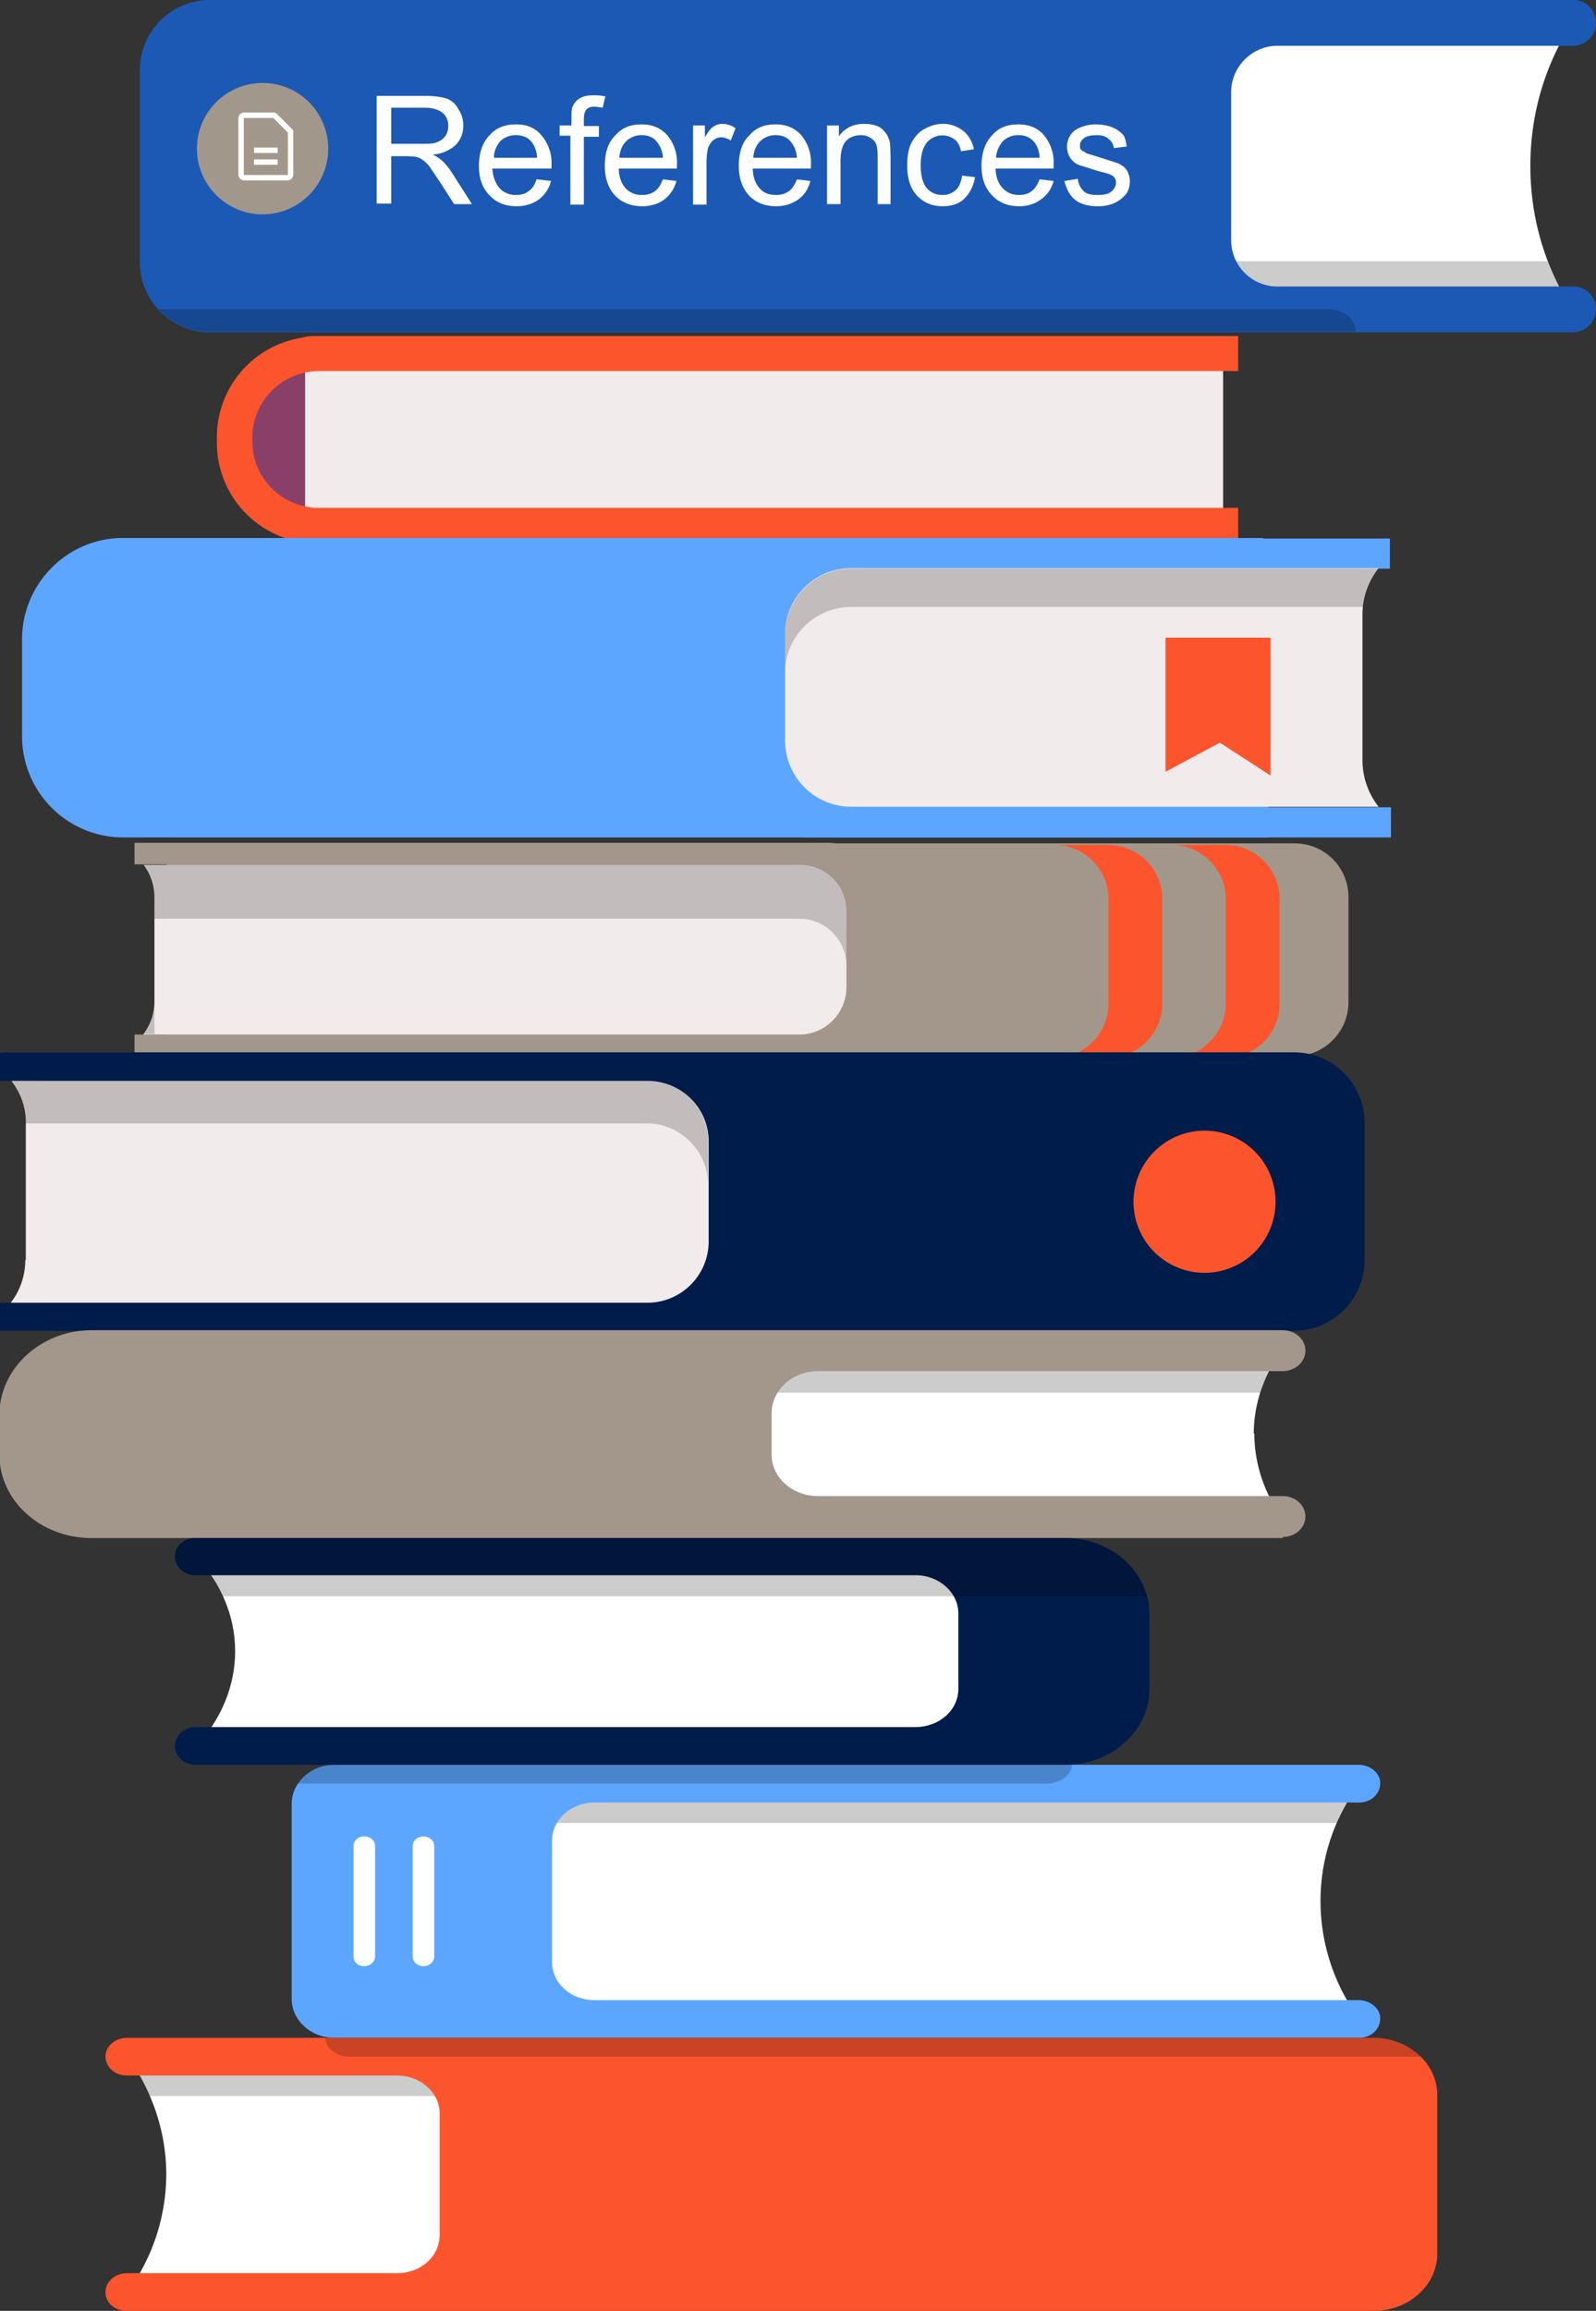 <svg id="Isolation_Mode" data-name="Isolation Mode" xmlns="http://www.w3.org/2000/svg" viewBox="0 0 296.6 429.1"><rect x="0" y="0" width="296.6" height="429.1" fill="#333333" stroke="none"/><defs><style>.cls-1{fill:none;stroke:#fff;stroke-linecap:square;stroke-linejoin:round}.cls-2,.cls-3{opacity:.2}.cls-10,.cls-12,.cls-13,.cls-3,.cls-4,.cls-5,.cls-6,.cls-7{stroke-width:0}.cls-5{fill:#f2ebec}.cls-6{fill:#fc542d}.cls-7{fill:#5da6ff}.cls-10{fill:#a3978b}.cls-12{fill:#fff}.cls-13{fill:#001c4a}</style></defs><path class="cls-10" d="M31 156.6V196l.7.1h208.9c5.5 0 10-4.5 10-10v-19.5c0-5.6-4.5-10-10-10H31Z"/><path class="cls-6" d="M227.8 186.4v-19.5c0-5.5-4.6-10-10-10h10c5.5 0 10 4.5 10 10v19.5c0 5.5-4.5 10-10 10h-10c5.4 0 10-4.5 10-10ZM206 186.4v-19.5c0-5.5-4.5-10-10-10h10c5.5 0 10 4.5 10 10v19.5c0 5.5-4.5 10-10 10h-10c5.5 0 10-4.5 10-10Z"/><path class="cls-10" d="M25.7 156.5h128.2c5.6 0 10.1 4.5 10.1 10V186c0 5.6-4.5 10.1-10 10.1H25v-4h123.6c4.8 0 8.7-4 8.7-8.7v-14.1c0-4.9-4-8.8-8.7-8.8H25v-4h.7Z"/><path class="cls-5" d="M28.7 186v-19.4a10 10 0 0 0-2-6h121.9c4.8 0 8.7 3.8 8.7 8.7v14c0 4.9-4 8.8-8.7 8.8h-122a10 10 0 0 0 2.1-6Z"/><g class="cls-2"><path class="cls-4" d="M148.6 170.6H28.7v-4a10 10 0 0 0-2-6h121.9c4.8 0 8.7 3.9 8.7 8.7v10c0-4.8-4-8.7-8.7-8.7ZM28.7 192h-2a10 10 0 0 0 2-6v6Z"/></g><path class="cls-5" d="M51.6 67.8h175.7v27.6H51.6z"/><path d="M56.7 65.9v31.5c-7.4-1.2-13-7.7-13-15.4v-.7c0-7.8 5.6-14.2 13-15.4Z" style="fill:#8a3f69;stroke-width:0"/><path class="cls-6" d="M230.2 94.3h-171c-.7 0-1.3 0-2-.2-5.9-.9-10.3-6.1-10.3-12.1v-.7a12.4 12.4 0 0 1 12.3-12.4h170.9v-6.5H59.2c-1.2 0-2.2 0-3 .3a18.7 18.7 0 0 0-15.9 18.6v.7a18.7 18.7 0 0 0 18.9 18.9h169.9l1-.1v-6.5Z"/><path class="cls-7" d="M235.7 100.9v54.6H22.8a18.8 18.8 0 0 1-18.7-18.7v-18.1c0-10.3 8.4-18.8 18.7-18.8h211.9l1 1Z"/><path class="cls-7" d="M257.5 100H150.6c-7.7 0-14.1 6.3-14.1 14v27.4c0 7.8 6.4 14.1 14.1 14.1h107.9v-5.6H158.1c-6.8 0-12.3-5.5-12.3-12.3v-19.8c0-6.7 5.5-12.2 12.3-12.2h100.2V100h-1Z"/><path class="cls-5" d="M253.2 141.4V114a14 14 0 0 1 3-8.5h-98c-6.8 0-12.3 5.5-12.3 12.2v19.8c0 6.8 5.5 12.3 12.3 12.3h98a14 14 0 0 1-3-8.5Z"/><g class="cls-2"><path class="cls-4" d="M158.2 105.6h98c-1.6 2-2.6 4.5-2.8 7.1h-95.2c-6.8 0-12.3 5.5-12.3 12.2v-7c0-6.8 5.5-12.3 12.3-12.3Z"/></g><path class="cls-13" d="M7.9 195.5V247l.9.1h231.7c7.2 0 13.1-5.9 13.1-13.1v-25.5c0-7.2-5.9-13.1-13.1-13.1H7.8Z"/><path class="cls-13" d="M.9 195.4h126.4c7.3 0 13.2 5.9 13.2 13.1V234c0 7.2-6 13.1-13.2 13.1H0v-5.2h120.3c6.3 0 11.4-5.2 11.4-11.4V212c0-6.2-5.1-11.3-11.4-11.3H0v-5.2l.9-.1Z"/><path class="cls-5" d="M4.8 234v-25.5c0-3-1-5.6-2.7-7.8h118.2c6.3 0 11.4 5 11.4 11.3v18.5c0 6.3-5.1 11.4-11.4 11.4H2a13 13 0 0 0 2.7-8Z"/><path class="cls-6" d="M237 222a13.2 13.2 0 1 1-26.3 0 13.2 13.2 0 0 1 26.3 0Z"/><g class="cls-2"><path class="cls-4" d="M120.3 200.6H2a13 13 0 0 1 2.7 8h115.5c6.3 0 11.4 5.2 11.4 11.5v-8c0-6.4-5.1-11.5-11.4-11.5Z"/></g><path class="cls-6" d="M216.6 118.4v24.9l10.1-5.4 9.4 6.1v-25.6h-19.5z"/><path class="cls-12" d="M245.4 353c0-8 2.6-15.5 7.2-21.8H69.9c-6.5 0-11.8 4.8-11.8 10.6v22.5c0 5.8 5.3 10.6 11.8 10.6h182.7a37.1 37.1 0 0 1-7.2-21.8Z"/><path class="cls-3" d="M248.4 338.5c1-2.6 2.5-5 4.1-7.3H70c-5.3 0-9.7 3-11.3 7.3"/><path class="cls-7" d="M252.6 378.4H62.2c-4.5 0-8-3.3-8-7.3V335c0-4 3.5-7.3 8-7.3h190.3c2.1 0 4 1.5 4 3.4 0 2-1.7 3.6-3.9 3.6H110.5c-4.4 0-7.9 3.2-7.9 7v22.6c0 4 3.5 7.1 7.9 7.1h142c2.1 0 4 1.5 4 3.4 0 2-1.7 3.6-3.9 3.6Z"/><path class="cls-3" d="M194.3 331.2c2.7 0 4.9-1.6 4.9-3.5h-137c-3 0-5.5 1.4-7 3.5h139Z"/><path class="cls-12" d="M233 266.2c0-5.7 2-11 5.2-15.6H15.6c-6.2 0-11.4 4.6-11.4 10.3v10.6c0 5.6 5.2 10.2 11.4 10.2h222.6a26.5 26.5 0 0 1-5.1-15.5Z"/><path class="cls-3" d="M234.2 258.6a27 27 0 0 1 4-8H15.6c-5.4 0-10 3.5-11 8h229.6Z"/><path class="cls-10" d="M238.4 285.6H17c-9.5 0-17.1-7-17.1-15.4v-7.7C0 254 7.7 247 17 247h221.4c2.3 0 4.2 1.7 4.2 3.8s-1.9 3.8-4.2 3.8H152c-4.7 0-8.6 3.5-8.6 7.8v7.7c0 4.3 3.9 7.7 8.6 7.7h86.4c2.3 0 4.2 1.7 4.2 3.8s-1.9 3.8-4.2 3.8Z"/><path class="cls-12" d="M30.9 403.8c0-8.1-2.7-15.6-7.2-22h227.8c6.4 0 11.7 4.8 11.7 10.7V415c0 5.9-5.3 10.6-11.8 10.6H23.7a37.2 37.2 0 0 0 7.2-21.8Z"/><path class="cls-3" d="M27.9 389.2h234.8c-1.6-4.2-6-7.3-11.3-7.3H26.1l-2.3.1a39 39 0 0 1 4 7.2Z"/><path class="cls-6" d="M23.5 429.1h231.8c6.5 0 11.8-4.8 11.8-10.6V389c0-5.8-5.3-10.6-11.8-10.6H23.6c-2.1 0-4 1.5-4 3.4 0 2 1.7 3.6 4 3.6h50.2c4.4 0 7.9 3.2 7.9 7V415c0 4-3.5 7.1-7.9 7.1H23.6c-2.1 0-4 1.5-4 3.5s1.7 3.5 4 3.5Z"/><path class="cls-3" d="M65.1 381.9h199a12.4 12.4 0 0 0-8.8-3.5H60.5c0 2 2 3.5 4.6 3.5Z"/><path class="cls-12" d="M43.7 306.6c0-6.5-2.6-12.5-7.2-17.6H198c6.4 0 11.7 3.8 11.7 8.5v18.2c0 4.7-5.3 8.6-11.7 8.6H36.5c4.6-5.1 7.2-11.2 7.2-17.7Z"/><path class="cls-13" d="M36.3 327.7H198c8.6 0 15.6-6.3 15.6-14v-14c0-7.8-7-14.1-15.6-14.1H36.3c-2.1 0-3.8 1.5-3.8 3.4s1.7 3.5 3.8 3.5h133.9c4.3 0 7.9 3.2 7.9 7.1v14c0 4-3.6 7.1-8 7.1H36.3c-2.1 0-3.8 1.6-3.8 3.5s1.7 3.5 3.8 3.5Z"/><path class="cls-3" d="M32.5 289c0 2 1.7 3.5 3.8 3.5h3l2.1 3.9h171.7c-1.6-6.2-7.8-10.8-15.2-10.8H36.3c-2.1 0-3.8 1.5-3.8 3.5Z"/><path class="cls-12" d="M67.7 365.1c-1.2 0-2-.8-2-1.8v-20.5c0-1 .8-1.8 2-1.8s2 .8 2 1.8v20.5c0 1-1 1.8-2 1.8ZM78.7 365.1c-1.1 0-2-.8-2-1.8v-20.5c0-1 .9-1.8 2-1.8s2 .8 2 1.8v20.5c0 1-.9 1.8-2 1.8ZM284.4 30.8c0 9.8 2.8 19 7.8 26.6h-249a13 13 0 0 1-12.9-12.9V17.1a13 13 0 0 1 13-12.9h248.9c-5 7.7-7.8 16.8-7.8 26.6Z"/><path class="cls-3" d="M287.6 48.5H31a13 13 0 0 0 12.2 8.9h246.3l2.6-.1a49 49 0 0 1-4.5-8.8Z"/><path d="M292.4 0H39a13 13 0 0 0-13 13v35.7a13 13 0 0 0 13 13h253.3c2.3 0 4.3-1.9 4.3-4.2 0-2.4-1.8-4.3-4.2-4.3h-55a8.6 8.6 0 0 1-8.6-8.7V17.1c0-4.7 3.9-8.6 8.6-8.6h54.9c2.3 0 4.3-1.8 4.3-4.2 0-2.4-1.8-4.3-4.2-4.3Z" style="fill:#1c59b5;stroke-width:0"/><path class="cls-3" d="M246.9 57.4H29.4c2.4 2.6 5.8 4.2 9.6 4.2h213c0-2.3-2.3-4.2-5.1-4.2Z"/><circle cx="48.8" cy="27.6" r="12.2" style="fill:#a2978b;stroke-width:0"/><path class="cls-1" d="M53.5 33h-8.1a.6.6 0 0 1-.6-.6V22c0-.3.2-.6.6-.6H51l3 3v8c0 .4-.3.6-.7.6ZM47.7 27.9h3.4M47.7 30.1h3.4"/><path class="cls-12" d="M70 38V17.8h9c1.7 0 3 .2 4 .5 1 .4 1.7 1 2.2 2 .6.9.9 1.9.9 3a5 5 0 0 1-1.4 3.6 7 7 0 0 1-4.3 1.8 7 7 0 0 1 1.6 1c.8.7 1.5 1.6 2.2 2.7l3.5 5.5h-3.3l-2.7-4.2-1.9-2.8a6 6 0 0 0-1.4-1.3c-.4-.3-.8-.4-1.2-.5l-1.4-.1h-3.1v8.8H70Zm2.7-11.3h5.7c1.2 0 2.2 0 2.8-.3a3 3 0 0 0 1.6-1.2c.4-.6.5-1.2.5-1.8a3 3 0 0 0-1-2.4c-.7-.6-1.8-1-3.3-1h-6.3v6.7ZM99.8 33.3l2.6.3a6.2 6.2 0 0 1-2.2 3.4c-1.1.8-2.5 1.3-4.2 1.3-2.1 0-3.8-.7-5-2-1.3-1.3-2-3.1-2-5.5s.7-4.4 2-5.7c1.2-1.4 2.9-2 4.9-2s3.5.6 4.7 2a7.9 7.9 0 0 1 1.9 5.5v.7H91.5c.1 1.6.6 2.8 1.4 3.7a4 4 0 0 0 3 1.2c1 0 1.7-.2 2.3-.7.7-.4 1.2-1.2 1.5-2.2Zm-8-4h8a5 5 0 0 0-.9-2.8c-.7-1-1.8-1.4-3-1.4a4 4 0 0 0-2.9 1.1c-.7.8-1.2 1.8-1.2 3ZM106 38V25.2H104v-1.9h2.2V22c0-1 0-1.7.2-2.2.3-.6.7-1.2 1.3-1.5.6-.4 1.4-.6 2.5-.6.7 0 1.4 0 2.3.2L112 20l-1.4-.2c-.8 0-1.3.2-1.6.5-.3.3-.5 1-.5 1.8v1.3h2.8v2h-2.8V38h-2.4ZM123.2 33.3l2.5.3a6.2 6.2 0 0 1-2.2 3.4c-1 .8-2.5 1.3-4.2 1.3-2 0-3.8-.7-5-2-1.2-1.3-1.9-3.1-1.9-5.5s.6-4.4 2-5.7c1.2-1.4 2.8-2 4.8-2s3.5.6 4.8 2a7.9 7.9 0 0 1 1.8 5.5v.7H115c0 1.6.5 2.8 1.3 3.7a4 4 0 0 0 3 1.2c1 0 1.7-.2 2.4-.7.6-.4 1.1-1.2 1.5-2.2Zm-8-4h8a5 5 0 0 0-1-2.8c-.7-1-1.7-1.4-3-1.4a4 4 0 0 0-2.8 1.1c-.8.8-1.2 1.8-1.3 3ZM128.8 38V23.3h2.2v2.2c.6-1 1.1-1.7 1.6-2s1-.5 1.6-.5c.8 0 1.6.2 2.5.8l-.9 2.3c-.6-.4-1.2-.6-1.8-.6-.5 0-1 .2-1.4.5-.4.3-.7.8-1 1.4-.2.8-.3 1.8-.3 2.8V38h-2.5ZM148 33.3l2.6.3c-.4 1.5-1.1 2.6-2.2 3.4s-2.5 1.3-4.2 1.3c-2 0-3.8-.7-5-2-1.2-1.3-1.9-3.1-1.9-5.5s.6-4.4 2-5.7c1.2-1.4 2.8-2 4.8-2s3.5.6 4.8 2a7.9 7.9 0 0 1 1.8 5.5v.7h-10.8c0 1.6.5 2.8 1.3 3.7s1.8 1.2 3 1.2c1 0 1.7-.2 2.4-.7.6-.4 1.1-1.2 1.5-2.2Zm-8-4h8.1a5 5 0 0 0-1-2.8c-.7-1-1.7-1.4-3-1.4a4 4 0 0 0-2.8 1.1c-.8.8-1.2 1.8-1.3 3ZM153.7 38V23.3h2.2v2c1.1-1.5 2.6-2.3 4.7-2.3.8 0 1.6.1 2.4.4s1.2.8 1.6 1.3c.4.5.6 1.1.8 1.8l.1 2.4v9h-2.4V29c0-1-.1-1.8-.3-2.3-.2-.5-.6-.8-1-1.1-.5-.3-1.1-.5-1.8-.5-1 0-2 .3-2.7 1-.7.7-1.1 2-1.1 3.8v8h-2.5ZM178.8 32.6l2.4.3c-.3 1.7-1 3-2 4s-2.5 1.4-4 1.4c-2 0-3.6-.7-4.8-2s-1.8-3.1-1.8-5.6c0-1.5.2-3 .7-4s1.3-2.1 2.4-2.7 2.2-1 3.5-1a6 6 0 0 1 3.8 1.3c1 .8 1.7 2 2 3.4l-2.4.4c-.2-1-.6-1.8-1.2-2.2a3.8 3.8 0 0 0-5.1.5c-.8 1-1.2 2.3-1.2 4.3s.4 3.3 1.1 4.2c.8.9 1.7 1.3 3 1.3 1 0 1.7-.3 2.4-.9.6-.5 1-1.4 1.2-2.7ZM193.2 33.3l2.6.3c-.4 1.5-1.2 2.6-2.3 3.4s-2.4 1.3-4.1 1.3c-2.1 0-3.8-.7-5-2-1.3-1.3-2-3.1-2-5.5s.7-4.4 2-5.7c1.2-1.4 2.8-2 4.8-2s3.6.6 4.8 2a7.9 7.9 0 0 1 1.8 5.5v.7H185c.1 1.6.5 2.8 1.4 3.7s1.8 1.2 3 1.2c.9 0 1.7-.2 2.3-.7.6-.4 1.1-1.2 1.5-2.2Zm-8-4h8a5 5 0 0 0-.9-2.8c-.8-1-1.8-1.4-3-1.4a4 4 0 0 0-2.9 1.1c-.7.8-1.2 1.8-1.3 3ZM197.9 33.6l2.4-.4c.1 1 .5 1.7 1.1 2.3s1.5.7 2.7.7 2-.2 2.5-.7c.5-.4.8-1 .8-1.6 0-.5-.2-1-.7-1.3-.3-.2-1.2-.5-2.5-.8l-3.8-1.2a3.6 3.6 0 0 1-2.1-3.3 3.8 3.8 0 0 1 1.6-3.2 7.3 7.3 0 0 1 3.7-1c1.2 0 2.2.2 3 .5s1.5.8 2 1.3.6 1.3.8 2.3l-2.4.3c-.1-.7-.4-1.3-1-1.7-.5-.5-1.2-.7-2.2-.7-1.1 0-2 .2-2.4.6-.5.4-.7.8-.7 1.3 0 .3 0 .6.3.9l1 .6 2 .6 3.7 1.2c.7.3 1.3.7 1.7 1.3a4.2 4.2 0 0 1-.1 4.4c-.6.7-1.3 1.3-2.2 1.7s-1.9.6-3 .6c-1.9 0-3.3-.4-4.3-1.2-1-.8-1.6-2-2-3.5Z"/></svg>